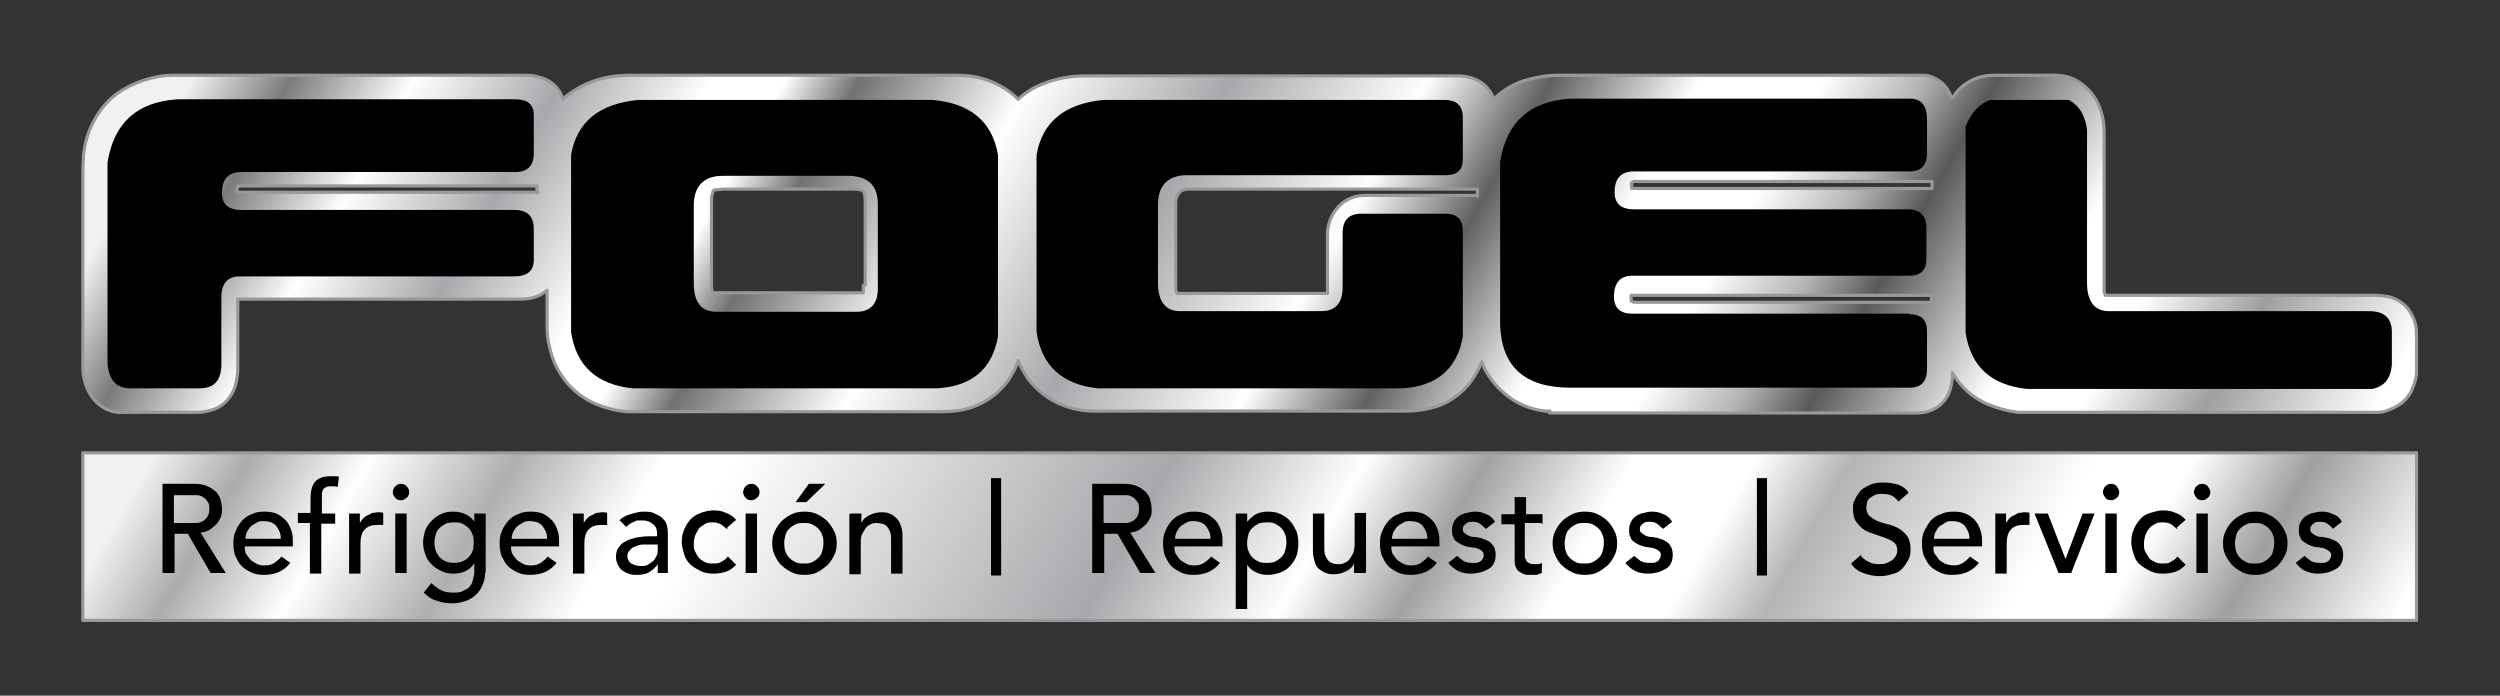 <?xml version="1.0" encoding="UTF-8"?> <svg xmlns="http://www.w3.org/2000/svg" xmlns:xlink="http://www.w3.org/1999/xlink" id="a" viewBox="0 0 39.53 11"><rect x="0" y="0" width="39.53" height="11" fill="#333333" stroke="none"/><defs><style>.d{fill:url(#b);stroke-width:.05px;}.d,.e{stroke:#999;stroke-linecap:round;stroke-linejoin:round;}.e{fill:url(#c);stroke-width:.05px;}</style><linearGradient id="b" x1="4.58" y1="-3.44" x2="33.9" y2="13.49" gradientUnits="userSpaceOnUse"><stop offset=".03" stop-color="#f1f1f1"></stop><stop offset=".07" stop-color="#7b7b7b"></stop><stop offset=".12" stop-color="#fff"></stop><stop offset=".18" stop-color="#a7a8ab"></stop><stop offset=".24" stop-color="#fff"></stop><stop offset=".27" stop-color="#fff"></stop><stop offset=".3" stop-color="#717171"></stop><stop offset=".37" stop-color="#fff"></stop><stop offset=".45" stop-color="#a7a8ab"></stop><stop offset=".53" stop-color="#fff"></stop><stop offset=".58" stop-color="#616161"></stop><stop offset=".64" stop-color="#fff"></stop><stop offset=".69" stop-color="#fff"></stop><stop offset=".73" stop-color="#b4b4b4"></stop><stop offset=".76" stop-color="#595959"></stop><stop offset=".83" stop-color="#fff"></stop><stop offset=".87" stop-color="#fff"></stop><stop offset=".92" stop-color="#9f9f9f"></stop><stop offset=".99" stop-color="#fff"></stop></linearGradient><linearGradient id="c" x1="5.34" y1=".16" x2="34.17" y2="16.8" gradientUnits="userSpaceOnUse"><stop offset=".03" stop-color="#f1f1f1"></stop><stop offset=".07" stop-color="#acacac"></stop><stop offset=".12" stop-color="#fff"></stop><stop offset=".18" stop-color="#b0afb0"></stop><stop offset=".24" stop-color="#fff"></stop><stop offset=".27" stop-color="#fff"></stop><stop offset=".45" stop-color="#a7a8ab"></stop><stop offset=".53" stop-color="#fff"></stop><stop offset=".58" stop-color="#a2a2a2"></stop><stop offset=".64" stop-color="#fff"></stop><stop offset=".69" stop-color="#fff"></stop><stop offset=".73" stop-color="#b4b4b4"></stop><stop offset=".83" stop-color="#fff"></stop><stop offset=".87" stop-color="#fff"></stop><stop offset=".92" stop-color="#9f9f9f"></stop><stop offset=".99" stop-color="#fff"></stop></linearGradient></defs><path class="d" d="m24.5,6.53h5.8c.08,0,.16-.01.23-.04.14-.05.25-.17.3-.31.02-.06.03-.13.04-.2,0-.03,0-.06,0-.09.13.23.33.41.58.51.15.06.3.1.46.12.07,0,.14,0,.22,0h5.46s.09,0,.13-.02c.09-.03.18-.07.26-.13.08-.07.14-.15.17-.24.03-.07.05-.14.06-.22,0-.02,0-.05,0-.07,0-.18,0-.36,0-.54,0-.09-.01-.17-.04-.25-.03-.08-.08-.16-.14-.22-.08-.07-.17-.12-.27-.14-.07-.01-.13-.02-.2-.02h-4.23s-.03,0-.04,0c-.01-.02-.02-.05-.02-.07,0-.03,0-.07,0-.1v-2.42c0-.17-.04-.34-.12-.49-.07-.12-.17-.23-.29-.3-.11-.07-.24-.1-.37-.1h-.96c-.14,0-.27.03-.39.1-.09.05-.16.11-.22.19-.02.03-.04.06-.06.08-.03-.1-.09-.2-.18-.27-.07-.05-.15-.09-.24-.1-.04,0-.07,0-.11,0h-5.69c-.18,0-.35.03-.52.08-.14.04-.27.11-.39.2-.04.03-.07.06-.11.1,0-.02-.01-.04-.02-.05-.06-.14-.19-.25-.34-.29-.07-.02-.13-.03-.2-.03h-5.81c-.12,0-.24,0-.37.02-.19.03-.38.09-.55.18-.08.05-.16.1-.23.17-.17-.17-.38-.28-.61-.34-.12-.03-.24-.04-.37-.04h-5.07c-.12,0-.25,0-.37.02-.19.03-.38.09-.55.19-.08.05-.16.1-.23.17,0-.02-.01-.04-.02-.06-.06-.14-.18-.24-.32-.28-.07-.02-.14-.04-.21-.04-.01,0-.03,0-.04,0H2.74c-.16,0-.32.03-.47.08-.15.05-.29.12-.42.21-.16.12-.28.27-.37.44-.09.17-.14.35-.16.53,0,.09-.01.17-.01.26v3.11c0,.09.02.19.05.28.03.08.07.15.12.21.1.12.24.2.39.21.04,0,.07,0,.11,0h1.14c.09,0,.18-.02.27-.05.15-.06.27-.19.32-.34.03-.08.04-.17.05-.26v-.04s0-1.05,0-1.05c0-.02,0-.03,0-.05h.01s4.45,0,4.45,0c.09,0,.18-.01.26-.04.06-.02.12-.06.17-.1v.57c0,.11.01.22.04.33.04.19.12.36.24.52.14.18.32.31.52.39.15.06.32.1.48.11.05,0,.11,0,.16,0h4.81c.16,0,.32-.02.47-.07.26-.09.49-.27.63-.52.04-.07.08-.14.1-.22.04.11.1.21.17.31.14.17.31.31.52.39.14.06.29.09.45.1.07,0,.13,0,.2,0h4.8c.17,0,.34-.03.5-.08.24-.09.45-.26.58-.48.04-.07.08-.14.11-.22.05.15.14.28.25.4.1.1.33.33.75.38.01,0,.06,0,.08,0m1.28-3.59s.02-.04.04-.04c0,0,.02,0,.03,0h4.69v.11h-4.74s0,0-.01,0c0-.02,0-.04,0-.06Zm0,1.76s0,0,.01,0h4.74v.11h-4.69s-.05,0-.06-.03c0,0,0-.02,0-.03,0-.02,0-.03,0-.05Zm-17.28-1.63H3.78s-.02,0-.03,0c0-.02-.01-.04,0-.06,0-.02.01-.03.03-.04h0s4.71,0,4.71,0v.11Zm5.14,1.47s0,.08,0,.11c0,0,0,0,0,.01-.02,0-.03,0-.05,0h-2.28s-.03,0-.05,0c0,0,0,0,0,0-.01-.02-.02-.05-.02-.07,0-.03,0-.07,0-.1v-1.28s0-.09.02-.14c0-.02.02-.04.04-.04,0,0,.02,0,.03,0,.03,0,.07-.01.1-.01h2.07s.08,0,.12.02c.02,0,.03.03.04.05,0,.03.01.06.01.08v1.37Zm9.7-1.42h-1.77c-.18,0-.35.08-.46.23-.08.11-.13.24-.13.38v.83s0,.07,0,.1c0,0,0,0,0,.01-.02,0-.03,0-.05,0h-2.29s-.03,0-.04,0c-.01-.02-.02-.05-.02-.07,0-.03,0-.07,0-.1v-1.27c0-.08.04-.15.1-.19.03-.01.06-.02.08-.02h4.59v.11Z"></path><path d="m3.5,5.76c0,.25-.11.38-.34.38h-1.1c-.22,0-.34-.13-.36-.4v-3.17c.1-.63.47-.96,1.11-1h5.34c.19,0,.29.08.29.25v.61c0,.19-.1.29-.29.29H3.82c-.21,0-.31.11-.31.33,0,.18.1.27.31.27h4.31c.21,0,.31.1.31.3v.49c0,.17-.1.26-.31.26H3.79c-.19,0-.29.11-.29.33v1.07Z"></path><path d="m12.41,6.14h-2.41c-.56-.06-.89-.35-.97-.89v-2.8c.09-.52.44-.81,1.06-.87h4.65c.6.05.95.34,1.04.87v2.87c-.09.52-.42.79-.96.82h-2.41Zm-1.44-2.89v1.23c0,.3.12.45.36.45h2.21c.23,0,.35-.13.34-.4v-1.3c0-.29-.14-.43-.43-.45h-2.02c-.3,0-.46.16-.46.47Z"></path><path d="m18.77,2.77c-.3,0-.46.16-.46.47v1.23c0,.3.12.45.35.45h2.23c.23,0,.34-.13.34-.38v-.86c0-.2.1-.3.29-.3h1.34c.18,0,.27.09.27.27v1.67c-.09.52-.42.79-.96.82h-4.81c-.57-.06-.89-.36-.97-.89v-2.8c.09-.52.44-.81,1.06-.87h5.39c.19,0,.29.09.29.27v.67c0,.17-.09.25-.27.25h-4.09Z"></path><path d="m30.2,4.97c.18,0,.27.09.27.27v.59c0,.2-.09.3-.27.3h-5.37c-.72,0-1.09-.33-1.11-1v-2.57c.1-.63.47-.96,1.11-1h5.37c.18,0,.27.11.27.33v.53c0,.19-.09.29-.27.29h-4.36c-.21,0-.31.11-.31.33,0,.18.1.27.31.27h4.33c.19,0,.29.1.29.3v.49c0,.17-.09.26-.27.26h-4.38c-.19,0-.29.11-.29.33,0,.18.1.27.29.27h4.38Z"></path><path d="m32.71,1.58c.16.08.26.24.29.47v2.42c0,.3.12.45.35.45h4.11c.24,0,.36.11.36.33v.52c-.02.22-.12.34-.31.38h-5.46c-.57-.06-.89-.36-.97-.89V2c.09-.22.22-.36.39-.42h1.25Z"></path><rect class="e" x="1.31" y="7.16" width="36.9" height="2.65"></rect><path d="m2.56,7.65h.5c.09,0,.17.01.22.04.06.02.1.06.14.09.03.04.06.08.07.13.01.05.02.09.02.14s0,.09-.02.13c-.02.04-.04.08-.07.11-.03.03-.07.06-.11.09-.04.02-.09.04-.14.04l.4.64h-.24l-.36-.62h-.21v.62h-.19v-1.41Zm.19.62h.25s.07,0,.11,0c.04,0,.07-.02.1-.03.03-.02.05-.04.07-.07.02-.03.03-.07.03-.12s0-.09-.03-.12c-.02-.03-.04-.05-.07-.07-.03-.02-.06-.03-.1-.03-.04,0-.07,0-.11,0h-.25v.46Z"></path><path d="m3.87,8.66s0,.08.03.11c.02.03.04.06.07.09.03.02.06.04.1.06s.08.02.12.02c.06,0,.1-.01.15-.04.04-.03.08-.06.11-.1l.14.1c-.1.13-.24.19-.42.19-.07,0-.14-.01-.2-.04s-.11-.06-.15-.1c-.04-.04-.07-.1-.1-.16-.02-.06-.03-.12-.03-.2s.01-.14.04-.2c.02-.06.06-.11.1-.16.04-.04.09-.08.15-.1.06-.03.12-.04.2-.04.08,0,.15.01.21.04.06.03.1.07.14.11.04.05.06.1.08.16.02.06.02.12.02.18v.06h-.76Zm.57-.14s0-.08-.02-.11c-.01-.03-.03-.06-.05-.09-.02-.03-.05-.04-.08-.06-.03-.01-.07-.02-.12-.02s-.08,0-.12.03c-.04.02-.07.04-.09.06-.03.03-.04.06-.06.09-.01.03-.02.06-.02.1h.57Z"></path><path d="m4.91,8.27h-.2v-.16h.2v-.21c0-.13.02-.22.07-.28.05-.06.13-.09.25-.09.02,0,.04,0,.06,0,.02,0,.05,0,.07.01l-.02.16s-.03-.01-.05-.01c-.02,0-.03,0-.05,0-.03,0-.06,0-.08.01s-.04.02-.05.04-.02.04-.02.07c0,.03,0,.06,0,.09v.22h.21v.16h-.22v.79h-.18v-.79Z"></path><path d="m5.51,8.12h.18v.15h0s.03-.05.05-.07.04-.04.07-.05.05-.03.08-.04c.03,0,.06-.01.09-.01s.06,0,.08.01v.19s-.04,0-.05,0-.03,0-.04,0c-.09,0-.15.02-.2.07-.05.05-.07.12-.07.23v.47h-.18v-.94Z"></path><path d="m6.21,7.78s.01-.07.04-.09c.03-.03.06-.04.09-.04s.07.01.09.04c.03.03.04.06.04.09s-.01.07-.04.09c-.03.03-.06.04-.09.04s-.07-.01-.09-.04c-.03-.03-.04-.06-.04-.09Zm.04.34h.18v.94h-.18v-.94Z"></path><path d="m7.67,9.05c0,.07-.01.14-.04.2-.02.06-.06.11-.1.15-.04.04-.1.08-.16.1-.06.02-.13.04-.21.04-.09,0-.17-.01-.25-.04-.08-.02-.15-.07-.21-.13l.12-.15s.1.09.15.11c.05.03.12.04.19.04s.12,0,.17-.03c.04-.02.08-.04.1-.07.03-.03.04-.07.05-.11.01-.04.02-.08.02-.12v-.14h0c-.03.06-.08.1-.14.13-.06.03-.12.04-.19.04-.07,0-.13-.01-.19-.04s-.11-.06-.15-.1c-.04-.04-.08-.09-.1-.15-.02-.06-.04-.12-.04-.19s.01-.13.03-.19.05-.11.1-.16.09-.08.15-.11c.06-.03.12-.04.2-.04.06,0,.13.01.19.04.06.03.11.07.14.12h0v-.13h.18v.94Zm-.49-.79s-.09,0-.13.02-.07.04-.1.07c-.03.03-.05.06-.06.1-.01.04-.02.08-.02.13,0,.1.03.17.08.23.06.06.13.09.23.09s.17-.03.23-.09c.06-.06.08-.13.08-.23,0-.05,0-.09-.02-.13-.01-.04-.04-.08-.06-.1-.03-.03-.06-.05-.1-.07s-.08-.02-.13-.02Z"></path><path d="m8.08,8.66s0,.08.03.11c.02.03.04.06.07.09.03.02.06.04.1.06s.08.02.12.02c.06,0,.1-.01.15-.04.04-.03.08-.06.11-.1l.14.1c-.1.13-.24.19-.42.19-.07,0-.14-.01-.2-.04s-.11-.06-.15-.1c-.04-.04-.07-.1-.1-.16-.02-.06-.03-.12-.03-.2s.01-.14.04-.2c.02-.06.06-.11.1-.16.04-.04.09-.08.15-.1.06-.03.12-.04.2-.04.08,0,.15.01.21.04.06.03.1.07.14.11.04.05.06.1.08.16.02.06.02.12.02.18v.06h-.76Zm.57-.14s0-.08-.02-.11c-.01-.03-.03-.06-.05-.09-.02-.03-.05-.04-.08-.06-.03-.01-.07-.02-.12-.02s-.08,0-.12.03c-.04.02-.07.04-.09.06-.03.03-.04.06-.06.09-.01.03-.02.06-.02.1h.57Z"></path><path d="m9.05,8.12h.18v.15h0s.03-.05.05-.07.04-.04.07-.05.05-.03.08-.04c.03,0,.06-.01.09-.01s.06,0,.08.01v.19s-.04,0-.05,0-.03,0-.04,0c-.09,0-.15.02-.2.07-.05.05-.07.12-.07.23v.47h-.18v-.94Z"></path><path d="m9.79,8.23c.05-.05.11-.08.18-.1s.13-.04.2-.04.13,0,.18.03c.05.02.09.04.12.07s.06.06.07.1.02.08.02.12v.48s0,.06,0,.09c0,.03,0,.05,0,.08h-.16s0-.1,0-.14h0c-.04.06-.09.1-.14.13-.05.03-.12.04-.19.04-.04,0-.09,0-.13-.02-.04-.01-.07-.03-.1-.05-.03-.02-.05-.05-.07-.09-.02-.04-.03-.08-.03-.12,0-.06.01-.11.04-.15.03-.04.06-.08.11-.1.05-.03.1-.04.17-.06.06-.01.13-.02.2-.02h.13v-.04s0-.05-.01-.07c0-.02-.02-.05-.04-.07-.02-.02-.04-.03-.07-.05-.03-.01-.06-.02-.1-.02-.03,0-.06,0-.09,0s-.05.02-.07.03c-.02,0-.04.02-.06.03-.02.01-.03.03-.05.04l-.11-.11Zm.51.38s-.09,0-.13,0c-.04,0-.09.01-.12.03-.04.01-.07.03-.09.06-.02.02-.04.05-.04.09,0,.05.02.09.06.12.04.02.09.04.15.04.05,0,.09,0,.13-.03s.06-.04.08-.06c.02-.03.04-.06.05-.09s.01-.06.01-.1v-.06h-.1Z"></path><path d="m11.5,8.37s-.07-.06-.1-.08c-.04-.02-.08-.03-.13-.03s-.09,0-.13.03-.07.04-.09.07c-.02.03-.04.07-.06.11-.01.04-.02.08-.02.13s0,.08.02.12.04.07.06.1c.03.03.06.05.1.07s.08.02.13.02c.05,0,.09,0,.13-.03.04-.02.07-.04.1-.08l.13.13c-.05.05-.1.09-.16.11-.06.02-.13.03-.2.03-.07,0-.14-.01-.2-.04s-.11-.06-.16-.1c-.04-.04-.08-.09-.1-.16s-.04-.13-.04-.2.01-.14.04-.2c.02-.06.06-.11.1-.16.04-.04.1-.08.16-.1s.13-.04.2-.04c.07,0,.14.01.2.04.06.02.12.06.16.11l-.14.12Z"></path><path d="m11.75,7.78s.01-.07.04-.09c.03-.03.06-.04.09-.04s.07.01.09.04c.03.03.04.06.04.09s-.01.07-.04.09c-.03.03-.06.04-.09.04s-.07-.01-.09-.04c-.03-.03-.04-.06-.04-.09Zm.04.34h.18v.94h-.18v-.94Z"></path><path d="m12.21,8.59c0-.07.01-.13.04-.19.03-.06.06-.11.11-.16.04-.04.1-.08.16-.11.06-.03.13-.04.2-.04s.14.01.2.04c.06.03.11.06.16.11.04.04.08.1.11.16.03.06.04.12.04.19s-.01.13-.04.19c-.03.06-.06.11-.11.16-.05.04-.1.08-.16.11-.06.03-.13.04-.2.04s-.14-.01-.2-.04c-.06-.03-.11-.06-.16-.11-.05-.04-.08-.1-.11-.16-.03-.06-.04-.12-.04-.19Zm.19,0s0,.09.02.13c.01.04.04.08.06.1.03.03.06.05.1.07s.08.02.13.02.09,0,.13-.02.07-.04.1-.07c.03-.03.05-.06.06-.1.01-.04.02-.08.02-.13s0-.09-.02-.13c-.01-.04-.04-.08-.06-.1-.03-.03-.06-.05-.1-.07s-.08-.02-.13-.02-.09,0-.13.02-.07.04-.1.07c-.03.03-.05.06-.06.1-.01.04-.02.08-.02.13Zm.39-.94h.26l-.3.29h-.17l.21-.29Z"></path><path d="m13.44,8.12h.18v.15h0c.02-.05.06-.09.12-.12.06-.03.12-.05.19-.05.05,0,.09,0,.13.02.04.01.08.04.11.07s.06.07.07.11c.02.05.03.1.03.16v.61h-.18v-.56s0-.08-.02-.11c-.01-.03-.03-.06-.05-.08-.02-.02-.04-.03-.07-.04-.03,0-.05-.01-.08-.01-.04,0-.07,0-.1.02-.03.01-.06.03-.08.06-.02.03-.04.06-.06.1s-.02.09-.02.14v.49h-.18v-.94Z"></path><path d="m15.67,7.56h.16v1.54h-.16v-1.54Z"></path><path d="m17.26,7.65h.5c.09,0,.17.01.22.04.06.02.1.06.14.09.03.04.06.08.07.13.01.05.02.09.02.14s0,.09-.02.13c-.02.04-.04.08-.07.11-.03.03-.07.06-.11.09-.04.02-.09.04-.14.04l.4.64h-.24l-.36-.62h-.21v.62h-.19v-1.41Zm.19.62h.25s.07,0,.11,0c.04,0,.07-.02.1-.03.03-.02.05-.04.07-.07.02-.03.03-.07.03-.12s0-.09-.03-.12c-.02-.03-.04-.05-.07-.07-.03-.02-.06-.03-.1-.03-.04,0-.07,0-.11,0h-.25v.46Z"></path><path d="m18.57,8.66s0,.08.03.11c.02.03.04.06.07.09.03.02.06.04.1.06s.08.02.12.02c.06,0,.1-.01.15-.04.04-.03.08-.06.11-.1l.14.1c-.1.13-.24.19-.42.19-.07,0-.14-.01-.2-.04s-.11-.06-.15-.1c-.04-.04-.07-.1-.1-.16-.02-.06-.03-.12-.03-.2s.01-.14.04-.2c.02-.06.06-.11.1-.16.04-.04.09-.08.15-.1.06-.03.12-.04.2-.04.08,0,.15.01.21.04.06.03.1.07.14.11.04.05.06.1.08.16.02.06.02.12.02.18v.06h-.76Zm.57-.14s0-.08-.02-.11c-.01-.03-.03-.06-.05-.09-.02-.03-.05-.04-.08-.06-.03-.01-.07-.02-.12-.02s-.08,0-.12.03c-.04.02-.07.04-.09.06-.03.03-.04.06-.06.09-.01.03-.02.06-.02.1h.57Z"></path><path d="m19.54,8.12h.18v.13h0s.08-.09.14-.12c.06-.03.12-.04.19-.04.07,0,.14.01.2.04s.11.06.15.11c.04.04.07.1.1.16.02.06.03.13.03.19s-.01.14-.03.2c-.02.06-.06.11-.1.16-.04.04-.09.08-.15.1s-.12.04-.2.04c-.07,0-.13-.01-.19-.04-.06-.03-.11-.07-.14-.12h0v.7h-.18v-1.51Zm.49.14s-.09,0-.13.02-.07.04-.1.07c-.03.03-.05.06-.06.1-.01.04-.02.08-.02.13s0,.09.02.13c.01.04.04.08.06.1.03.03.06.05.1.07s.08.02.13.02.09,0,.13-.02c.04-.02.07-.04.1-.07.03-.03.05-.06.06-.1.01-.04.02-.08.02-.13s0-.09-.02-.13c-.01-.04-.04-.08-.06-.1-.03-.03-.06-.05-.1-.07-.04-.02-.08-.02-.13-.02Z"></path><path d="m21.59,9.06h-.18v-.15h0c-.02.05-.06.09-.12.12s-.12.05-.19.05c-.05,0-.09,0-.13-.02-.04-.01-.08-.04-.11-.06s-.06-.07-.07-.11-.03-.1-.03-.16v-.61h.18v.56s0,.08.02.11c.01.03.03.06.05.08s.04.03.07.04.05.01.08.01c.04,0,.07,0,.1-.02.03-.01.06-.03.08-.06.02-.03.04-.06.06-.1.01-.04.02-.09.02-.14v-.49h.18v.94Z"></path><path d="m22,8.66s0,.08.03.11c.02.03.04.06.07.09.03.02.06.04.1.06s.08.02.12.02c.06,0,.1-.01.15-.04.04-.03.08-.06.11-.1l.14.1c-.1.13-.24.19-.42.19-.07,0-.14-.01-.2-.04s-.11-.06-.15-.1c-.04-.04-.07-.1-.1-.16-.02-.06-.03-.12-.03-.2s.01-.14.04-.2c.02-.06.06-.11.1-.16.04-.04.09-.08.15-.1.06-.03.12-.04.2-.04.08,0,.15.01.21.04.06.03.1.07.14.11.04.05.06.1.08.16.02.06.02.12.02.18v.06h-.76Zm.57-.14s0-.08-.02-.11c-.01-.03-.03-.06-.05-.09-.02-.03-.05-.04-.08-.06-.03-.01-.07-.02-.12-.02s-.08,0-.12.03c-.04.02-.07.04-.09.06-.03.03-.04.06-.06.09-.01.03-.02.06-.02.1h.57Z"></path><path d="m23.48,8.35s-.05-.05-.08-.07-.07-.03-.11-.03-.08,0-.11.03-.05.04-.05.08c0,.03,0,.05.03.07s.04.03.06.04c.02.01.05.02.08.02.03,0,.05,0,.07.01.04,0,.07.02.11.03.03.01.06.03.09.05.02.02.04.05.06.08.01.03.02.07.02.11,0,.05-.01.1-.03.14-.02.04-.05.07-.09.09-.04.02-.08.04-.12.05-.05.01-.09.02-.14.02-.08,0-.15-.01-.21-.04s-.11-.07-.16-.13l.14-.11s.06.05.1.08c.04.02.08.03.13.03.02,0,.05,0,.07,0,.02,0,.04-.01.06-.02.02-.01.03-.02.04-.04s.02-.03.02-.05c0-.03,0-.05-.02-.07-.02-.02-.04-.03-.06-.04-.02-.01-.05-.02-.07-.02s-.05-.01-.07-.01c-.04,0-.08-.02-.11-.03-.03-.01-.06-.03-.09-.05-.03-.02-.05-.04-.06-.08-.02-.03-.02-.07-.02-.11,0-.05.01-.09.03-.13.02-.04.05-.07.08-.09.03-.02.07-.04.12-.05.04-.01.09-.02.13-.02.06,0,.12.01.18.04.06.02.1.06.14.12l-.14.11Z"></path><path d="m24.37,8.27h-.26v.43s0,.05,0,.08c0,.03,0,.05.02.07,0,.02.02.04.04.05.02.01.04.02.08.02.02,0,.04,0,.07,0,.02,0,.04-.01.06-.02v.16s-.05.02-.08.03c-.03,0-.06,0-.08,0-.07,0-.12,0-.16-.03-.04-.02-.07-.04-.08-.07-.02-.03-.03-.07-.03-.1,0-.04,0-.08,0-.11v-.49h-.21v-.16h.21v-.27h.18v.27h.26v.16Z"></path><path d="m24.55,8.59c0-.07.01-.13.04-.19.03-.06.06-.11.11-.16.04-.04.1-.08.16-.11.06-.03.13-.04.2-.04s.14.01.2.04c.06.03.11.06.16.11.04.04.08.1.11.16.03.06.04.12.04.19s-.01.13-.04.19c-.03.06-.06.11-.11.16-.05.04-.1.08-.16.11-.06.03-.13.04-.2.04s-.14-.01-.2-.04c-.06-.03-.11-.06-.16-.11-.05-.04-.08-.1-.11-.16-.03-.06-.04-.12-.04-.19Zm.19,0s0,.09.02.13c.01.04.04.08.06.1.03.03.06.05.1.07s.08.02.13.02.09,0,.13-.02.07-.04.1-.07c.03-.03.05-.06.06-.1.01-.04.02-.08.02-.13s0-.09-.02-.13c-.01-.04-.04-.08-.06-.1-.03-.03-.06-.05-.1-.07s-.08-.02-.13-.02-.09,0-.13.02-.07.04-.1.07c-.03.03-.05.06-.06.1-.01.04-.02.08-.02.13Z"></path><path d="m26.28,8.35s-.05-.05-.08-.07-.07-.03-.11-.03-.08,0-.11.03c-.03.02-.05.04-.05.08,0,.03,0,.05.03.07s.04.03.06.04.05.02.08.02c.03,0,.05,0,.07.01.04,0,.08.02.11.03.03.01.06.03.09.05.03.02.04.05.06.08.01.03.02.07.02.11,0,.05-.01.1-.03.14-.02.04-.05.07-.09.09-.04.02-.08.04-.12.05-.05.01-.09.02-.14.02-.08,0-.15-.01-.21-.04s-.11-.07-.16-.13l.14-.11s.06.05.1.08c.04.02.08.03.13.03.02,0,.05,0,.07,0,.02,0,.04-.01.06-.02.02-.01.03-.02.04-.04.01-.02.02-.03.02-.05,0-.03,0-.05-.02-.07-.02-.02-.04-.03-.06-.04-.02-.01-.05-.02-.07-.02-.03,0-.05-.01-.07-.01-.04,0-.07-.02-.11-.03-.03-.01-.06-.03-.09-.05-.03-.02-.05-.04-.06-.08-.02-.03-.02-.07-.02-.11,0-.05.01-.09.03-.13.02-.04.05-.07.08-.09.03-.02.07-.04.12-.05.04-.01.09-.02.13-.02.06,0,.12.01.18.04.06.02.1.06.14.12l-.14.11Z"></path><path d="m27.78,7.56h.16v1.54h-.16v-1.54Z"></path><path d="m29.41,8.77c.04.05.08.09.13.11.05.03.11.04.17.04.03,0,.06,0,.1-.01s.06-.03.09-.04c.03-.02.05-.04.07-.07.02-.03.03-.06.03-.1,0-.05-.02-.1-.05-.12-.03-.03-.08-.05-.13-.07-.05-.02-.11-.04-.17-.06s-.12-.04-.17-.07c-.05-.03-.09-.08-.13-.13s-.05-.13-.05-.22c0-.04,0-.08.03-.13.02-.05.05-.09.08-.13s.09-.07.15-.1c.06-.03.13-.04.22-.04.08,0,.15.01.22.03.07.02.13.06.18.13l-.16.14s-.06-.07-.1-.09c-.04-.02-.09-.03-.15-.03-.05,0-.1,0-.13.02s-.06.03-.08.05c-.02.02-.04.05-.04.07,0,.03-.01.05-.01.07,0,.06.02.11.05.14.04.03.08.06.13.08.05.02.11.04.17.05.06.02.12.04.17.07.05.03.09.07.13.12.03.05.05.12.05.2,0,.07-.01.13-.04.18s-.06.1-.1.14c-.04.04-.1.07-.16.08-.06.02-.12.03-.19.03-.09,0-.18-.02-.26-.05s-.15-.08-.19-.15l.16-.14Z"></path><path d="m30.57,8.66s0,.08.03.11.04.06.07.09c.03.02.06.04.1.06.04.01.08.02.12.02.06,0,.1-.01.15-.04.04-.03.08-.06.11-.1l.14.1c-.1.13-.24.19-.42.19-.08,0-.14-.01-.2-.04s-.11-.06-.15-.1c-.04-.04-.07-.1-.1-.16-.02-.06-.03-.12-.03-.2s.01-.14.04-.2.06-.11.1-.16c.04-.04.09-.08.16-.1.06-.03.12-.04.2-.04.08,0,.15.01.21.04s.11.07.14.11c.04.05.06.1.08.16.02.06.02.12.02.18v.06h-.76Zm.57-.14s0-.08-.02-.11c-.01-.03-.03-.06-.05-.09-.02-.03-.05-.04-.08-.06-.03-.01-.07-.02-.12-.02s-.08,0-.12.03-.07.04-.09.06-.04.06-.06.09c-.01.03-.02.06-.02.1h.57Z"></path><path d="m31.54,8.12h.18v.15h0s.03-.05.05-.07c.02-.02.04-.04.07-.05s.05-.03.08-.04c.03,0,.06-.01.09-.01s.06,0,.08.01v.19s-.04,0-.05,0-.03,0-.04,0c-.09,0-.16.02-.2.07-.05.05-.07.12-.07.23v.47h-.18v-.94Z"></path><path d="m32.17,8.12h.21l.28.72.27-.72h.19l-.37.94h-.2l-.38-.94Z"></path><path d="m33.25,7.78s.01-.07.04-.09c.03-.03.06-.04.09-.04s.07.01.09.04.04.06.04.09-.01.07-.04.09c-.03.03-.06.04-.09.04s-.07-.01-.09-.04-.04-.06-.04-.09Zm.04.34h.18v.94h-.18v-.94Z"></path><path d="m34.43,8.37s-.07-.06-.1-.08-.08-.03-.13-.03-.09,0-.13.03c-.04.02-.07.04-.09.07-.03.03-.04.07-.06.11-.01.04-.02.08-.02.13s0,.08.02.12.04.07.06.1.06.05.1.07.08.02.12.02c.05,0,.09,0,.13-.03.04-.02.07-.04.1-.08l.13.13c-.05.05-.1.09-.16.11-.06.02-.13.03-.2.03s-.14-.01-.2-.04-.11-.06-.16-.1-.08-.09-.1-.16c-.02-.06-.04-.13-.04-.2s.01-.14.04-.2c.02-.06.06-.11.1-.16s.09-.08.16-.1.13-.04.2-.04c.07,0,.14.01.2.04.06.02.12.06.16.11l-.14.12Z"></path><path d="m34.69,7.78s.01-.07.04-.09c.03-.03.06-.04.09-.04s.07.01.09.04.04.06.04.09-.01.07-.04.09c-.03.03-.06.04-.09.04s-.07-.01-.09-.04-.04-.06-.04-.09Zm.04.34h.18v.94h-.18v-.94Z"></path><path d="m35.15,8.59c0-.07.01-.13.04-.19.03-.06.06-.11.11-.16s.1-.08.16-.11c.06-.03.13-.04.2-.04s.14.01.2.04c.06.03.11.06.16.11s.08.1.11.16c.03.06.04.12.04.19s-.01.13-.04.19c-.03.06-.06.11-.11.16-.04.04-.1.08-.16.11-.06.03-.13.04-.2.04s-.14-.01-.2-.04c-.06-.03-.11-.06-.16-.11-.04-.04-.08-.1-.11-.16-.03-.06-.04-.12-.04-.19Zm.19,0s0,.09.02.13c.01.04.04.08.06.1.03.03.06.05.1.07.04.02.08.02.13.02s.09,0,.13-.02c.04-.02.07-.04.1-.07.03-.03.05-.06.06-.1.01-.04.02-.08.02-.13s0-.09-.02-.13c-.01-.04-.04-.08-.06-.1-.03-.03-.06-.05-.1-.07-.04-.02-.08-.02-.13-.02s-.09,0-.13.02c-.04.02-.07.04-.1.07-.03.03-.05.06-.06.1-.01.04-.02.08-.02.13Z"></path><path d="m36.88,8.35s-.05-.05-.08-.07-.07-.03-.11-.03-.08,0-.11.03-.05.04-.05.08c0,.03,0,.05.03.07.02.02.04.03.06.04.02.01.05.02.08.02.03,0,.05,0,.07.01.04,0,.07.02.11.03.03.01.06.03.09.05.02.02.04.05.06.08.01.03.02.07.02.11,0,.05-.01.1-.03.14-.02.04-.05.07-.09.09-.04.02-.08.04-.12.05-.05.01-.09.02-.14.02-.08,0-.15-.01-.21-.04-.06-.02-.11-.07-.16-.13l.14-.11s.06.05.1.08c.04.02.08.03.13.03.02,0,.04,0,.07,0s.04-.01.06-.02c.02-.01.03-.02.04-.04.01-.02.02-.03.02-.05,0-.03,0-.05-.03-.07-.02-.02-.04-.03-.06-.04-.02-.01-.05-.02-.07-.02-.03,0-.05-.01-.07-.01-.04,0-.08-.02-.11-.03-.03-.01-.06-.03-.09-.05-.03-.02-.05-.04-.06-.08-.02-.03-.02-.07-.02-.11,0-.05,0-.09.03-.13.02-.04.05-.07.08-.09.03-.02.07-.04.12-.05.04-.01.09-.02.13-.02.06,0,.12.01.18.04.06.02.11.06.14.12l-.14.11Z"></path></svg> 